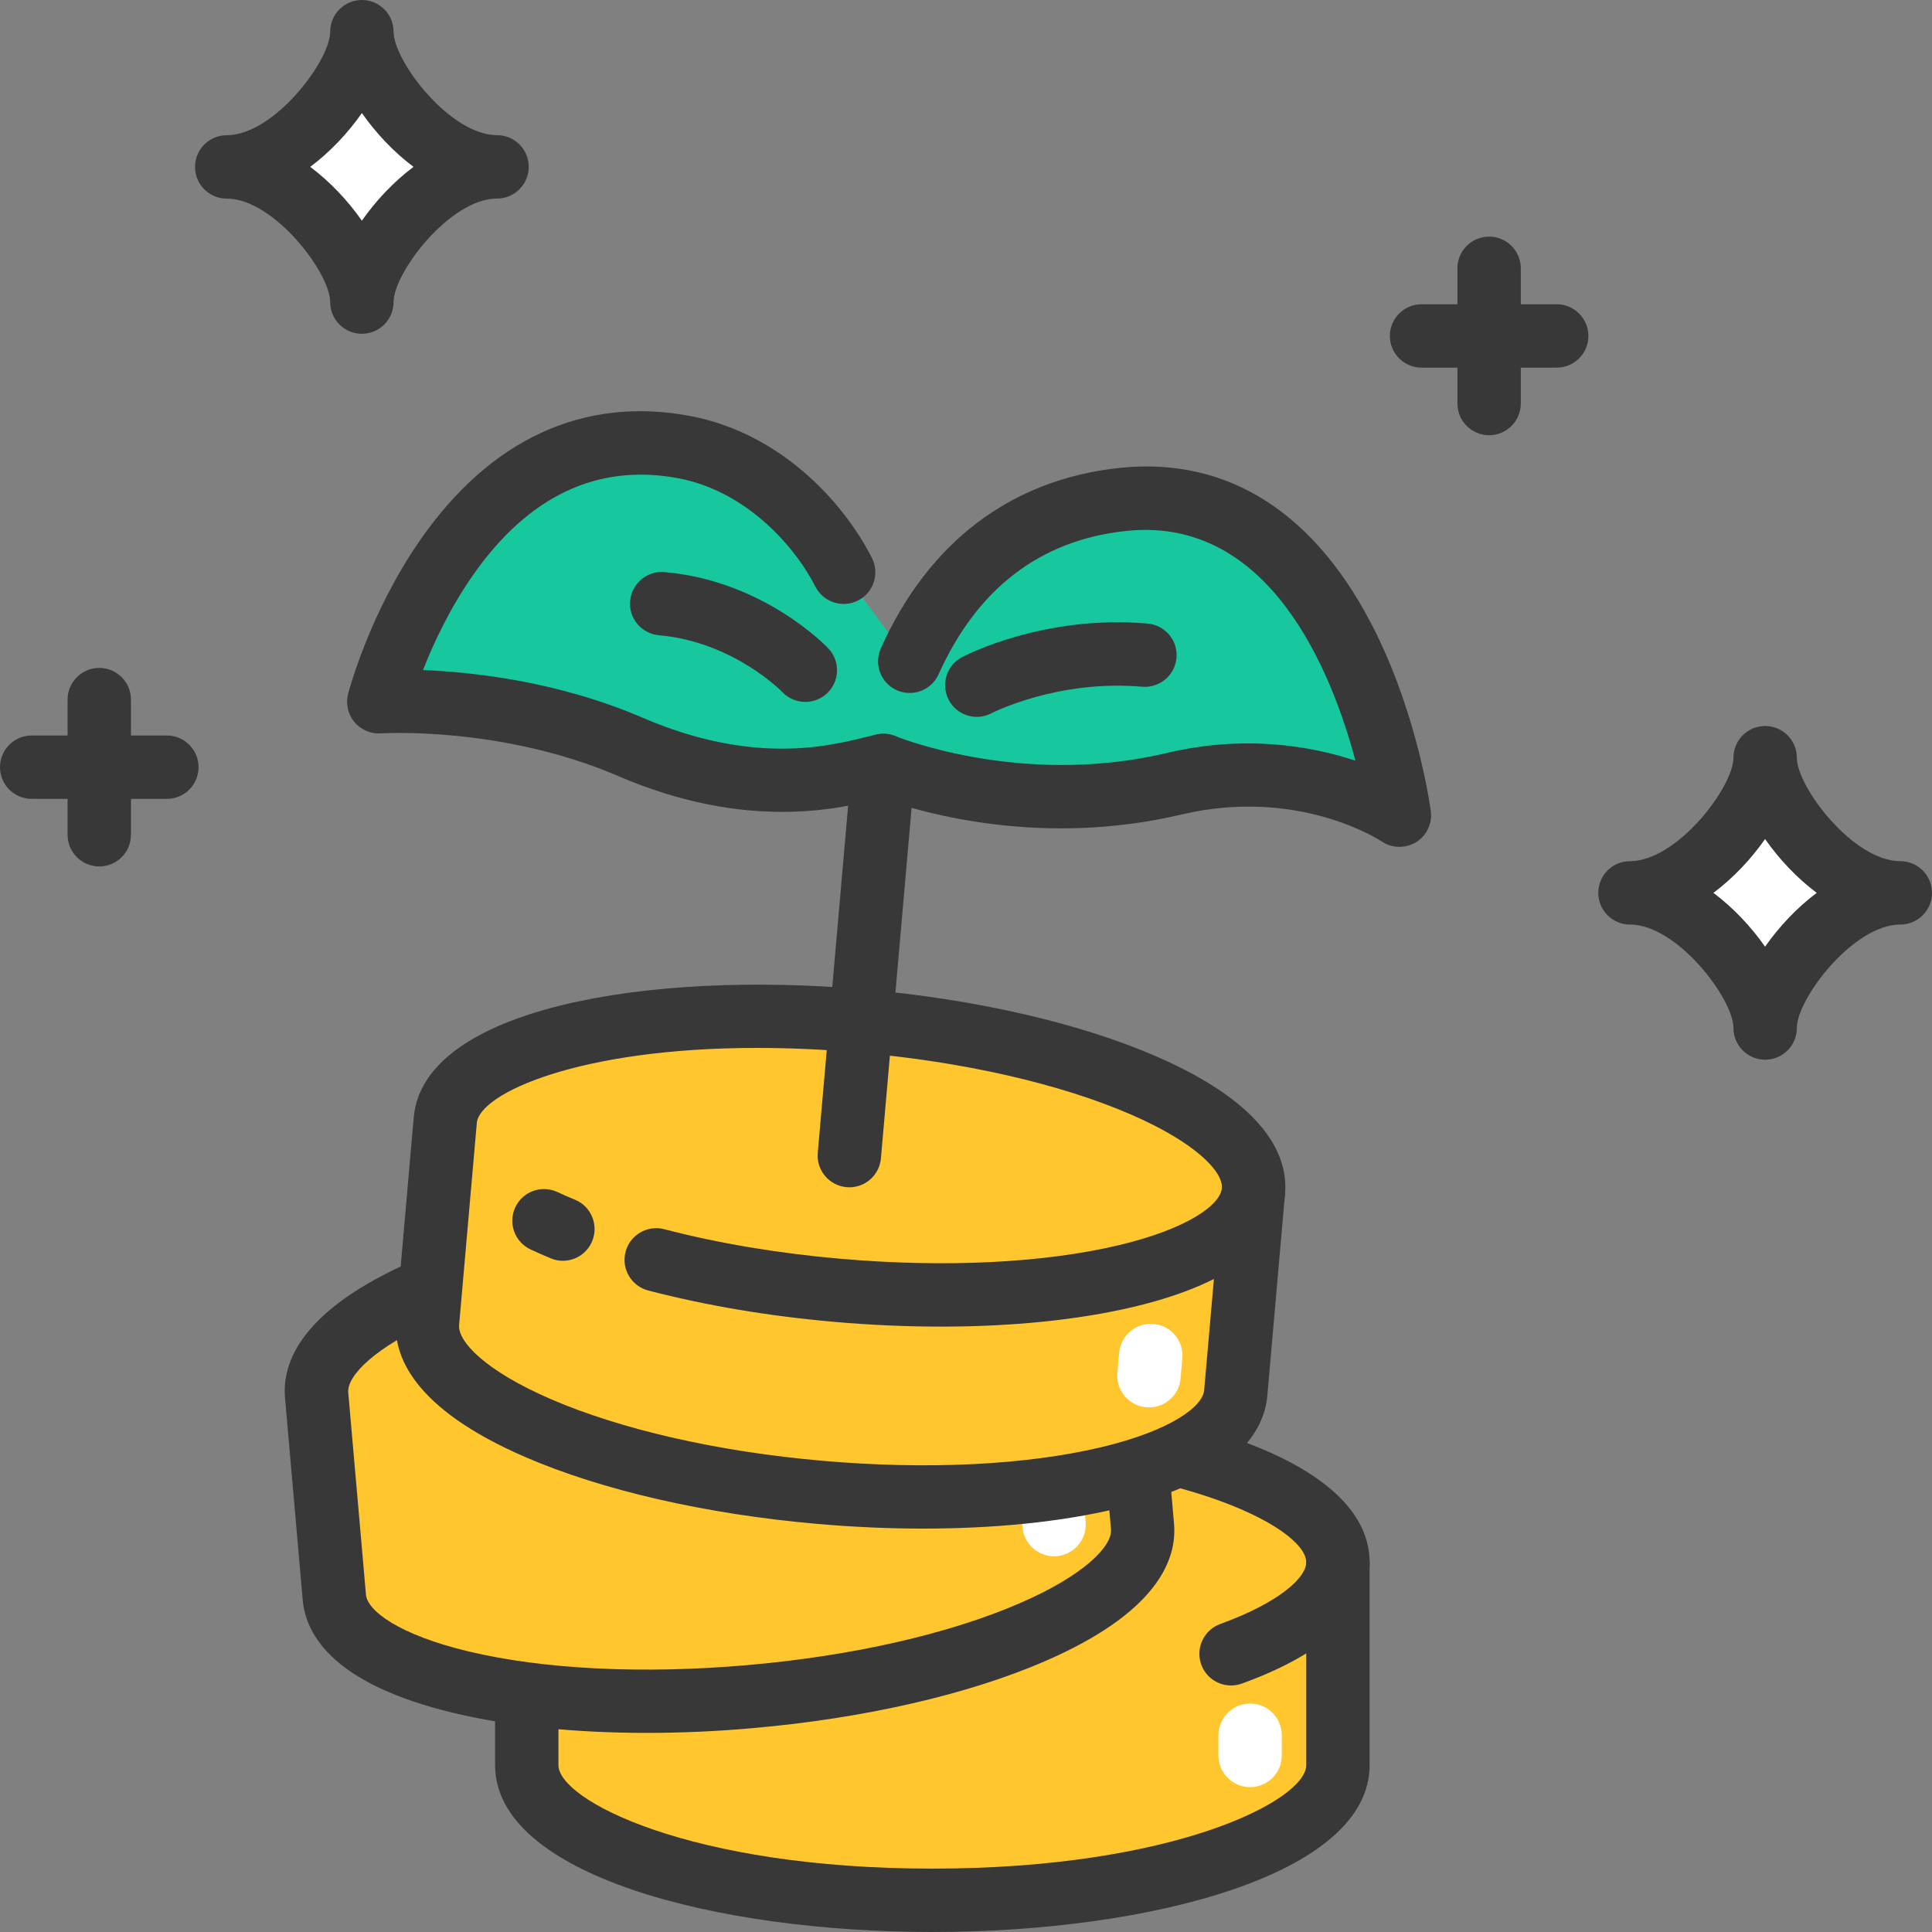 <?xml version="1.0" encoding="utf-8"?>
<!-- Generator: Adobe Illustrator 27.5.0, SVG Export Plug-In . SVG Version: 6.00 Build 0)  -->
<svg version="1.1" id="レイヤー_1" xmlns="http://www.w3.org/2000/svg" xmlns:xlink="http://www.w3.org/1999/xlink" x="0px"
	 y="0px" viewBox="0 0 275 275" style="enable-background:new 0 0 275 275;" xml:space="preserve">
<rect x="0" y="0" width="275" height="275" fill="#808080" stroke="none"/>
<style type="text/css">
	.st0{fill:none;}
	.st1{fill:#383838;}
	.st2{fill:#FFFFFF;}
	.st3{fill:#FFC62E;}
	.st4{fill:#17C89E;}
</style>
<rect class="st0" width="275" height="275"/>
<g>
	<path class="st1" d="M211.96,61.95c-2.49,0-4.51-2.02-4.51-4.51V38.19c0-2.49,2.02-4.51,4.51-4.51s4.51,2.02,4.51,4.51v19.24
		C216.47,59.93,214.45,61.95,211.96,61.95z"/>
	<path class="st1" d="M221.58,52.33h-19.24c-2.49,0-4.51-2.02-4.51-4.51s2.02-4.51,4.51-4.51h19.24c2.49,0,4.51,2.02,4.51,4.51
		S224.07,52.33,221.58,52.33z"/>
</g>
<g>
	<path class="st1" d="M14.13,123.33c-2.49,0-4.51-2.02-4.51-4.51V99.58c0-2.49,2.02-4.51,4.51-4.51s4.51,2.02,4.51,4.51v19.24
		C18.64,121.32,16.62,123.33,14.13,123.33z"/>
	<path class="st1" d="M23.75,113.71H4.51c-2.49,0-4.51-2.02-4.51-4.51s2.02-4.51,4.51-4.51h19.24c2.49,0,4.51,2.02,4.51,4.51
		S26.25,113.71,23.75,113.71z"/>
</g>
<g>
	<path class="st2" d="M251.25,146.33c0-6.41,9.89-19.24,19.24-19.24c-9.35,0-19.24-12.83-19.24-19.24c0,6.41-9.89,19.24-19.24,19.24
		C241.35,127.09,251.25,139.92,251.25,146.33z"/>
	<path class="st1" d="M251.25,150.84c-2.49,0-4.51-2.02-4.51-4.51c0-4.16-8.02-14.73-14.73-14.73c-2.49,0-4.51-2.02-4.51-4.51
		c0-2.49,2.02-4.51,4.51-4.51c6.71,0,14.73-10.57,14.73-14.73c0-2.49,2.02-4.51,4.51-4.51c2.49,0,4.51,2.02,4.51,4.51
		c0,4.16,8.02,14.73,14.73,14.73c2.49,0,4.51,2.02,4.51,4.51c0,2.49-2.02,4.51-4.51,4.51c-6.71,0-14.73,10.57-14.73,14.73
		C255.76,148.82,253.74,150.84,251.25,150.84z M243.89,127.09c2.84,2.13,5.37,4.83,7.35,7.66c1.98-2.83,4.51-5.53,7.35-7.66
		c-2.84-2.13-5.37-4.83-7.35-7.66C249.26,122.26,246.73,124.96,243.89,127.09z"/>
</g>
<g>
	<path class="st2" d="M51.51,43c0-6.41,9.89-19.24,19.24-19.24c-9.35,0-19.24-12.83-19.24-19.24c0,6.41-9.89,19.24-19.24,19.24
		C41.62,23.75,51.51,36.58,51.51,43z"/>
	<path class="st1" d="M51.51,47.51C49.02,47.51,47,45.49,47,43c0-4.16-8.02-14.73-14.73-14.73c-2.49,0-4.51-2.02-4.51-4.51
		s2.02-4.51,4.51-4.51C38.98,19.24,47,8.67,47,4.51C47,2.02,49.02,0,51.51,0s4.51,2.02,4.51,4.51c0,4.16,8.02,14.73,14.73,14.73
		c2.49,0,4.51,2.02,4.51,4.51s-2.02,4.51-4.51,4.51c-6.71,0-14.73,10.57-14.73,14.73C56.02,45.49,54,47.51,51.51,47.51z
		 M44.16,23.75c2.84,2.13,5.37,4.83,7.35,7.66c1.98-2.83,4.51-5.53,7.35-7.66c-2.84-2.13-5.37-4.83-7.35-7.66
		C49.53,18.93,47,21.62,44.16,23.75z"/>
</g>
<g>
	<g>
		<g>
			<path class="st3" d="M132.71,203.14c-31.88,0-57.73,8.62-57.73,19.24v28.87c0,10.63,25.85,19.24,57.73,19.24
				c31.88,0,57.73-8.62,57.73-19.24v-28.87C190.45,211.75,164.6,203.14,132.71,203.14z"/>
			<path class="st1" d="M132.71,275c-30.93,0-62.24-8.16-62.24-23.75v-28.87c0-15.59,31.31-23.75,62.24-23.75
				s62.24,8.16,62.24,23.75v28.87C194.96,266.84,163.64,275,132.71,275z M132.71,207.65c-34.44,0-53.22,9.73-53.22,14.73v28.87
				c0,5,18.79,14.73,53.22,14.73s53.22-9.73,53.22-14.73v-28.87C185.94,217.38,167.15,207.65,132.71,207.65z"/>
		</g>
		<path class="st1" d="M175.23,239.91c-1.84,0-3.58-1.14-4.24-2.97c-0.85-2.34,0.36-4.93,2.7-5.78c8.45-3.07,12.24-6.62,12.24-8.78
			c0-2.49,2.02-4.51,4.51-4.51s4.51,2.02,4.51,4.51c0,4.86-3.15,11.81-18.18,17.26C176.26,239.82,175.75,239.91,175.23,239.91z"/>
		<path class="st2" d="M177.94,254.38c-2.49,0-4.51-2.02-4.51-4.51v-2.88c0-2.49,2.02-4.51,4.51-4.51s4.51,2.02,4.51,4.51v2.88
			C182.45,252.36,180.43,254.38,177.94,254.38z"/>
	</g>
	<g>
		<g>
			<path class="st3" d="M100.91,174.4c-31.76,2.78-56.76,13.61-55.84,24.2l2.52,28.76c0.93,10.59,27.43,16.92,59.19,14.14
				c31.76-2.78,56.76-13.61,55.84-24.2l-2.52-28.76C159.18,177.95,132.68,171.62,100.91,174.4z"/>
			<path class="st1" d="M92.05,246.66c-10.18,0-19.62-0.96-27.48-2.84c-16.94-4.05-21.03-10.98-21.48-16.08l-2.52-28.76
				c-0.45-5.1,2.38-12.63,18.36-19.56c10.98-4.76,25.74-8.14,41.58-9.53l0,0c30.82-2.7,62.72,2.7,64.08,18.24l2.52,28.76
				c0.45,5.1-2.38,12.63-18.36,19.56c-10.98,4.76-25.74,8.14-41.58,9.53C102.03,246.44,96.96,246.66,92.05,246.66z M101.31,178.89
				L101.31,178.89c-14.89,1.3-28.66,4.43-38.78,8.82c-9.24,4-13.16,8.16-12.96,10.5l2.52,28.76c0.2,2.34,4.79,5.75,14.59,8.09
				c10.72,2.56,24.83,3.25,39.72,1.95c14.89-1.3,28.66-4.43,38.78-8.82c9.24-4,13.16-8.16,12.96-10.5l-2.52-28.76
				C155.17,183.95,135.61,175.89,101.31,178.89z"/>
		</g>
		<path class="st2" d="M150.03,221.52c-2.31,0-4.28-1.77-4.49-4.12l-0.25-2.87c-0.22-2.48,1.62-4.67,4.1-4.89
			c2.49-0.22,4.67,1.62,4.89,4.1l0.25,2.87c0.22,2.48-1.62,4.67-4.1,4.89C150.3,221.52,150.16,221.52,150.03,221.52z"/>
	</g>
	<g>
		<g>
			<path class="st3" d="M122.57,145.32c-31.76-2.78-58.26,3.55-59.19,14.14l-2.52,28.76c-0.93,10.59,24.07,21.42,55.84,24.2
				c31.76,2.78,58.26-3.55,59.19-14.14l2.52-28.76C179.33,158.93,154.33,148.1,122.57,145.32z"/>
			<path class="st1" d="M131.43,217.58c-4.9,0-9.97-0.22-15.12-0.67c-15.83-1.39-30.6-4.77-41.58-9.53
				c-15.98-6.93-18.8-14.46-18.36-19.56l2.52-28.76c1.36-15.54,33.26-20.94,64.08-18.24c15.83,1.39,30.6,4.77,41.58,9.53
				c15.98,6.93,18.8,14.46,18.36,19.56l-2.52,28.76c-0.45,5.1-4.53,12.03-21.48,16.08C151.05,216.62,141.61,217.58,131.43,217.58z
				 M107.74,149.16c-25.31,0-39.5,6.46-39.87,10.69l-2.52,28.76c-0.2,2.34,3.72,6.49,12.96,10.5c10.11,4.38,23.88,7.52,38.78,8.82
				c14.89,1.3,29,0.61,39.72-1.95c9.79-2.34,14.38-5.75,14.59-8.09l2.52-28.76c0.2-2.34-3.72-6.49-12.96-10.5
				c-10.11-4.38-23.88-7.52-38.78-8.82C117.03,149.36,112.21,149.16,107.74,149.16z"/>
		</g>
		<path class="st1" d="M80.12,179.46c-0.58,0-1.16-0.11-1.73-0.35c-0.98-0.41-1.95-0.83-2.86-1.26c-2.26-1.05-3.24-3.73-2.19-5.99
			c1.05-2.26,3.73-3.24,5.99-2.19c0.8,0.37,1.65,0.75,2.52,1.1c2.3,0.95,3.39,3.59,2.44,5.89
			C83.57,178.41,81.89,179.46,80.12,179.46z"/>
		<path class="st1" d="M133.95,188.83c-4.9,0-9.97-0.22-15.12-0.67c-9.4-0.82-18.33-2.33-26.56-4.47c-2.41-0.63-3.86-3.09-3.23-5.5
			c0.63-2.41,3.09-3.85,5.5-3.23c7.74,2.02,16.17,3.43,25.07,4.21c14.89,1.3,29,0.61,39.72-1.95c9.79-2.34,14.38-5.75,14.59-8.09
			c0.22-2.48,2.41-4.31,4.89-4.1c2.48,0.22,4.32,2.4,4.1,4.89c-0.45,5.1-4.53,12.03-21.48,16.08
			C153.57,187.87,144.12,188.83,133.95,188.83z"/>
		<path class="st2" d="M163.55,200.33c-0.13,0-0.26-0.01-0.4-0.02c-2.48-0.22-4.32-2.4-4.1-4.89l0.25-2.87
			c0.22-2.48,2.41-4.31,4.89-4.1c2.48,0.22,4.32,2.4,4.1,4.89l-0.25,2.87C167.84,198.56,165.87,200.33,163.55,200.33z"/>
	</g>
	<g>
		<g>
			<path class="st4" d="M159.76,71.08C142.8,72.91,134.04,84,129.48,94.12l-9.39-12.67c-3.88-7.59-11.99-15.83-22.79-17.83
				c-32.38-6-43.38,36.27-43.38,36.27s18.09-1.21,35.82,6.42c19.07,8.21,31.88,3.44,36.01,2.64c3.92,1.51,21.16,7.38,41.37,2.6
				c18.78-4.44,32.06,4.48,32.06,4.48S192.83,67.52,159.76,71.08z"/>
			<path class="st1" d="M199.18,120.54c-0.88,0-1.76-0.26-2.51-0.77c-0.47-0.31-12.01-7.73-28.51-3.83
				c-19.59,4.63-36.37-0.06-42.71-2.3c-0.11,0.03-0.22,0.05-0.33,0.08c-5.64,1.38-18.83,4.62-37.16-3.27
				c-16.54-7.12-33.57-6.08-33.74-6.06c-1.44,0.1-2.85-0.51-3.78-1.62c-0.92-1.12-1.26-2.61-0.89-4.01
				c0.12-0.46,3.03-11.46,10.21-21.82c9.98-14.41,23.25-20.55,38.36-17.75c12.74,2.36,21.78,11.99,25.98,20.21
				c1.13,2.22,0.26,4.94-1.96,6.07c-2.22,1.13-4.94,0.26-6.07-1.96c-3.08-6.02-10.06-13.68-19.59-15.45
				c-11.46-2.12-21.28,2.53-29.18,13.84c-3.32,4.76-5.64,9.77-7.09,13.48c7.19,0.28,19.27,1.61,31.31,6.8
				c15.55,6.69,26.28,4.06,31.44,2.8c0.73-0.18,1.35-0.33,1.92-0.44c0.83-0.16,1.69-0.09,2.49,0.22c3.11,1.2,19.59,6.94,38.71,2.42
				c11.13-2.63,20.51-1,26.85,1.09c-3.36-12.63-12.22-34.9-32.69-32.69c-12.18,1.31-21.14,8.18-26.64,20.4
				c-1.02,2.27-3.69,3.28-5.96,2.26c-2.27-1.02-3.28-3.69-2.26-5.96c6.81-15.14,18.53-24.01,33.9-25.67
				c15.58-1.68,28.25,6.49,36.65,23.64c5.98,12.21,7.66,24.68,7.73,25.21c0.23,1.76-0.59,3.49-2.1,4.42
				C200.83,120.32,200.01,120.54,199.18,120.54z"/>
		</g>
		<path class="st1" d="M114.63,99.91c-1.2,0-2.39-0.47-3.28-1.41c-0.06-0.06-7-7.16-17.56-8.08c-2.48-0.22-4.32-2.4-4.1-4.89
			c0.22-2.48,2.4-4.31,4.89-4.1c14.07,1.23,22.96,10.48,23.33,10.87c1.71,1.81,1.63,4.67-0.18,6.38
			C116.86,99.5,115.74,99.91,114.63,99.91z"/>
		<path class="st1" d="M139.05,102.04c-1.62,0-3.19-0.87-4-2.41c-1.16-2.2-0.33-4.92,1.87-6.08c0.47-0.25,11.64-6.08,26.44-4.79
			c2.48,0.22,4.32,2.4,4.1,4.89c-0.22,2.48-2.41,4.31-4.89,4.1c-12.03-1.05-21.34,3.72-21.44,3.77
			C140.47,101.87,139.76,102.04,139.05,102.04z"/>
		<path class="st1" d="M120.9,169c-0.13,0-0.26-0.01-0.4-0.02c-2.48-0.22-4.32-2.4-4.1-4.89l4.86-55.54c0.22-2.48,2.4-4.32,4.89-4.1
			c2.48,0.22,4.32,2.4,4.1,4.89l-4.86,55.54C125.18,167.23,123.21,169,120.9,169z"/>
	</g>
</g>
</svg>
